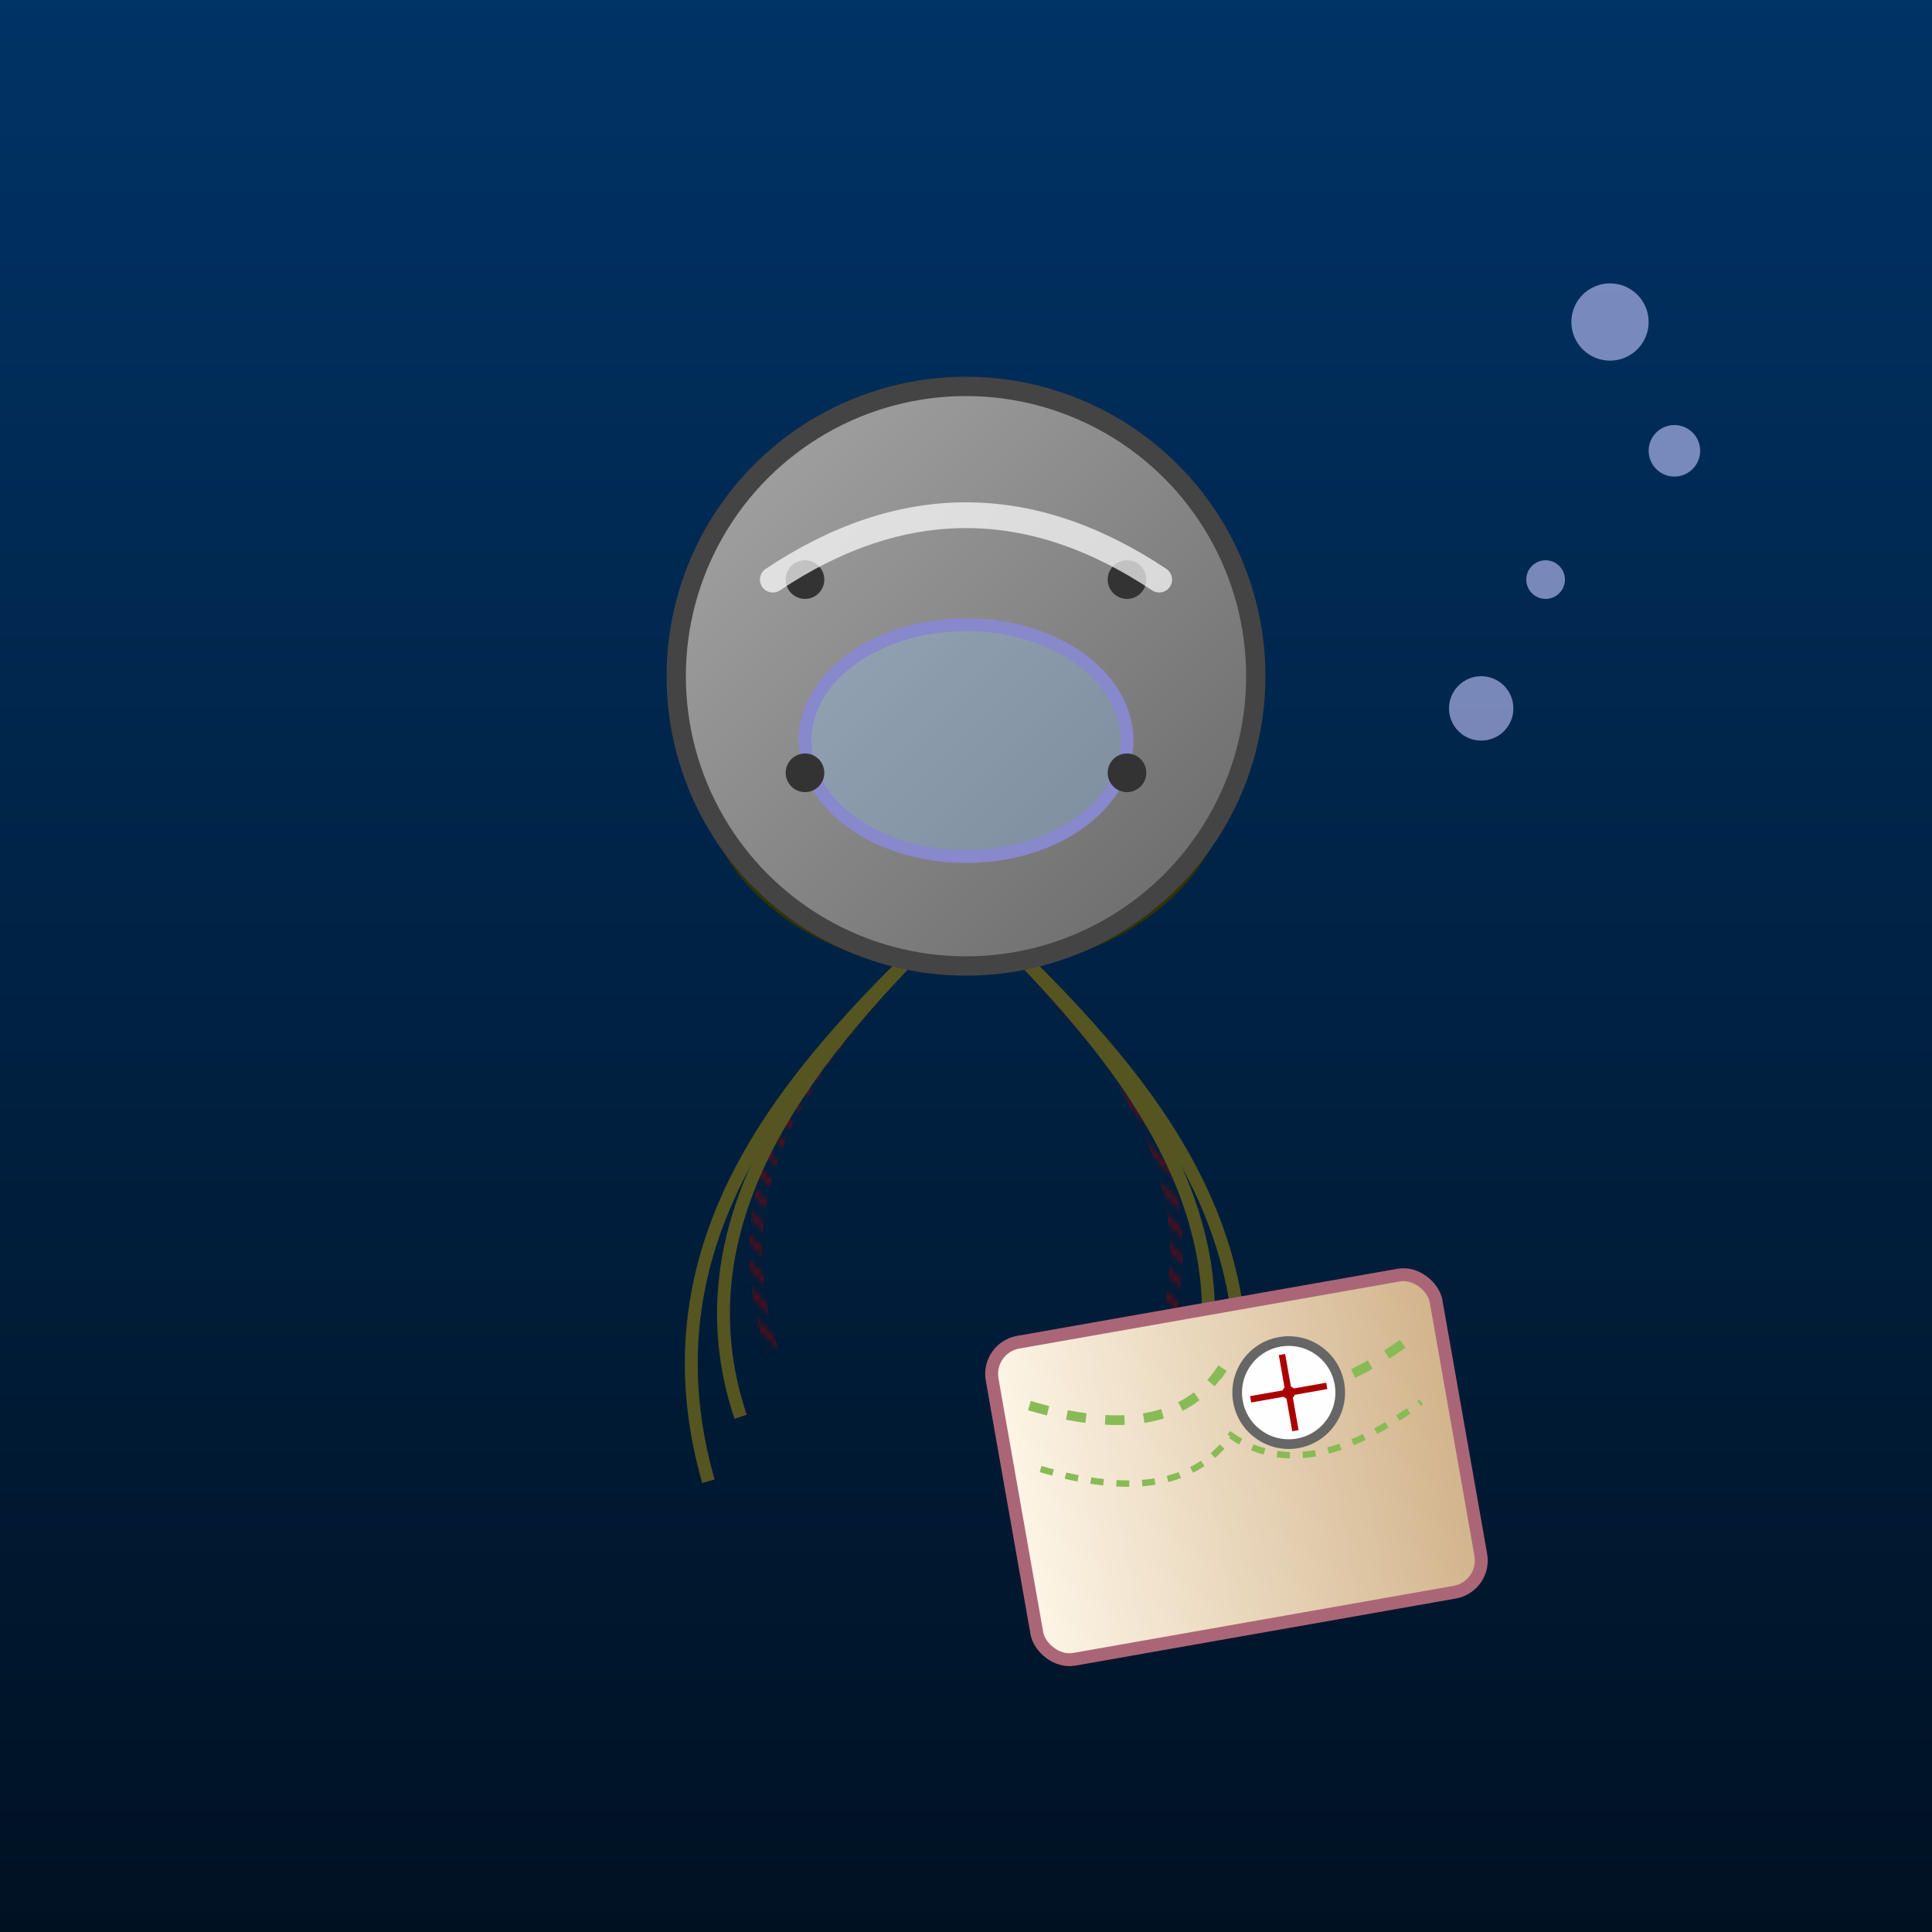 <svg viewBox="0 0 300 300" xmlns="http://www.w3.org/2000/svg">
  <!-- Background -->
  <rect width="300" height="300" fill="url(#bgGradient)"/>
  <defs>
    <!-- Background Gradient -->
    <linearGradient id="bgGradient" x1="0" y1="0" x2="0" y2="1">
      <stop offset="0%" stop-color="#003366" />
      <stop offset="100%" stop-color="#001122" />
    </linearGradient>
    <!-- Helmet Gradient -->
    <linearGradient id="helmetGradient" x1="0" y1="0" x2="1" y2="1">
      <stop offset="0%" stop-color="#a8a8a8"/>
      <stop offset="100%" stop-color="#666666"/>
    </linearGradient>
    <!-- Map Gradient -->
    <linearGradient id="mapGradient" x1="0" y1="0" x2="1" y2="0">
      <stop offset="0%" stop-color="#fdf5e6"/>
      <stop offset="100%" stop-color="#d2b48c"/>
    </linearGradient>
    <!-- Tentacle Pattern -->
    <pattern id="tentaclePattern" patternUnits="userSpaceOnUse" width="4" height="4">
      <line x1="0" y1="0" x2="4" y2="4" stroke="#900" stroke-width="0.5"/>
    </pattern>
  </defs>
  
  <!-- Octopus Body -->
  <g id="octopus">
    <!-- Head / mantle -->
    <ellipse cx="150" cy="120" rx="40" ry="30" fill="#552" stroke="#330" stroke-width="2"/>
    
    <!-- Eyes -->
    <circle cx="140" cy="115" r="4" fill="#fff"/>
    <circle cx="160" cy="115" r="4" fill="#fff"/>
    <circle cx="140" cy="115" r="2" fill="#000"/>
    <circle cx="160" cy="115" r="2" fill="#000"/>
  
    <!-- Tentacles -->
    <g id="tentacles" fill="#773" stroke="#552" stroke-width="2">
      <!-- Right half tentacles -->
      <path d="M150 140 C170 160, 190 180, 180 210" fill="none" stroke="url(#tentaclePattern)"/>
      <path d="M155 145 C175 165, 195 190, 185 220" fill="none"/>
      <path d="M160 150 C180 170, 200 195, 190 230" fill="none"/>
      <!-- Left half tentacles -->
      <path d="M150 140 C130 160, 110 180, 120 210" fill="none" stroke="url(#tentaclePattern)"/>
      <path d="M145 145 C125 165, 105 190, 115 220" fill="none"/>
      <path d="M140 150 C120 170, 100 195, 110 230" fill="none"/>
    </g>
  </g>
  
  <!-- Vintage Diving Helmet -->
  <g id="helmet" transform="translate(105, 60)">
    <!-- Helmet dome -->
    <circle cx="45" cy="45" r="45" fill="url(#helmetGradient)" stroke="#444" stroke-width="3"/>
    <!-- Helmet glass -->
    <ellipse cx="45" cy="55" rx="25" ry="18" fill="rgba(150, 200, 255, 0.3)" stroke="#88c" stroke-width="2"/>
    <!-- Decorative rivets -->
    <g fill="#333">
      <circle cx="20" cy="30" r="3"/>
      <circle cx="70" cy="30" r="3"/>
      <circle cx="20" cy="60" r="3"/>
      <circle cx="70" cy="60" r="3"/>
    </g>
    <!-- Helmet Top Shine -->
    <path d="M15,30 Q45,10 75,30" fill="none" stroke="rgba(255,255,255,0.7)" stroke-width="4" stroke-linecap="round"/>
  </g>
  
  <!-- Old Map held in a tentacle -->
  <g id="map" transform="rotate(-10,150,220)">
    <rect x="155" y="210" width="70" height="50" fill="url(#mapGradient)" stroke="#a67" stroke-width="2" rx="5" ry="5"/>
    <!-- Crinkled lines on the map -->
    <path d="M160 220 Q180 230 190 220 Q200 230 220 220" fill="none" stroke="#8b5" stroke-width="1.5" stroke-dasharray="3,3"/>
    <path d="M160 230 Q180 240 190 230 Q200 240 220 230" fill="none" stroke="#8b5" stroke-width="1" stroke-dasharray="2,2"/>
    <!-- Antique compass -->
    <g transform="translate(200,225)">
      <circle cx="0" cy="0" r="8" fill="#fefefe" stroke="#666" stroke-width="1.5"/>
      <line x1="0" y1="-6" x2="0" y2="6" stroke="#aa0000" stroke-width="1"/>
      <line x1="-6" y1="0" x2="6" y2="0" stroke="#aa0000" stroke-width="1"/>
      <circle cx="0" cy="0" r="1" fill="#aa0000"/>
    </g>
  </g>
  
  <!-- Additional artistic details: bubbles -->
  <g id="bubbles">
    <circle cx="250" cy="50" r="6" fill="rgba(200,200,255,0.6)"/>
    <circle cx="260" cy="70" r="4" fill="rgba(200,200,255,0.6)"/>
    <circle cx="240" cy="90" r="3" fill="rgba(200,200,255,0.6)"/>
    <circle cx="230" cy="110" r="5" fill="rgba(200,200,255,0.6)"/>
  </g>
</svg>